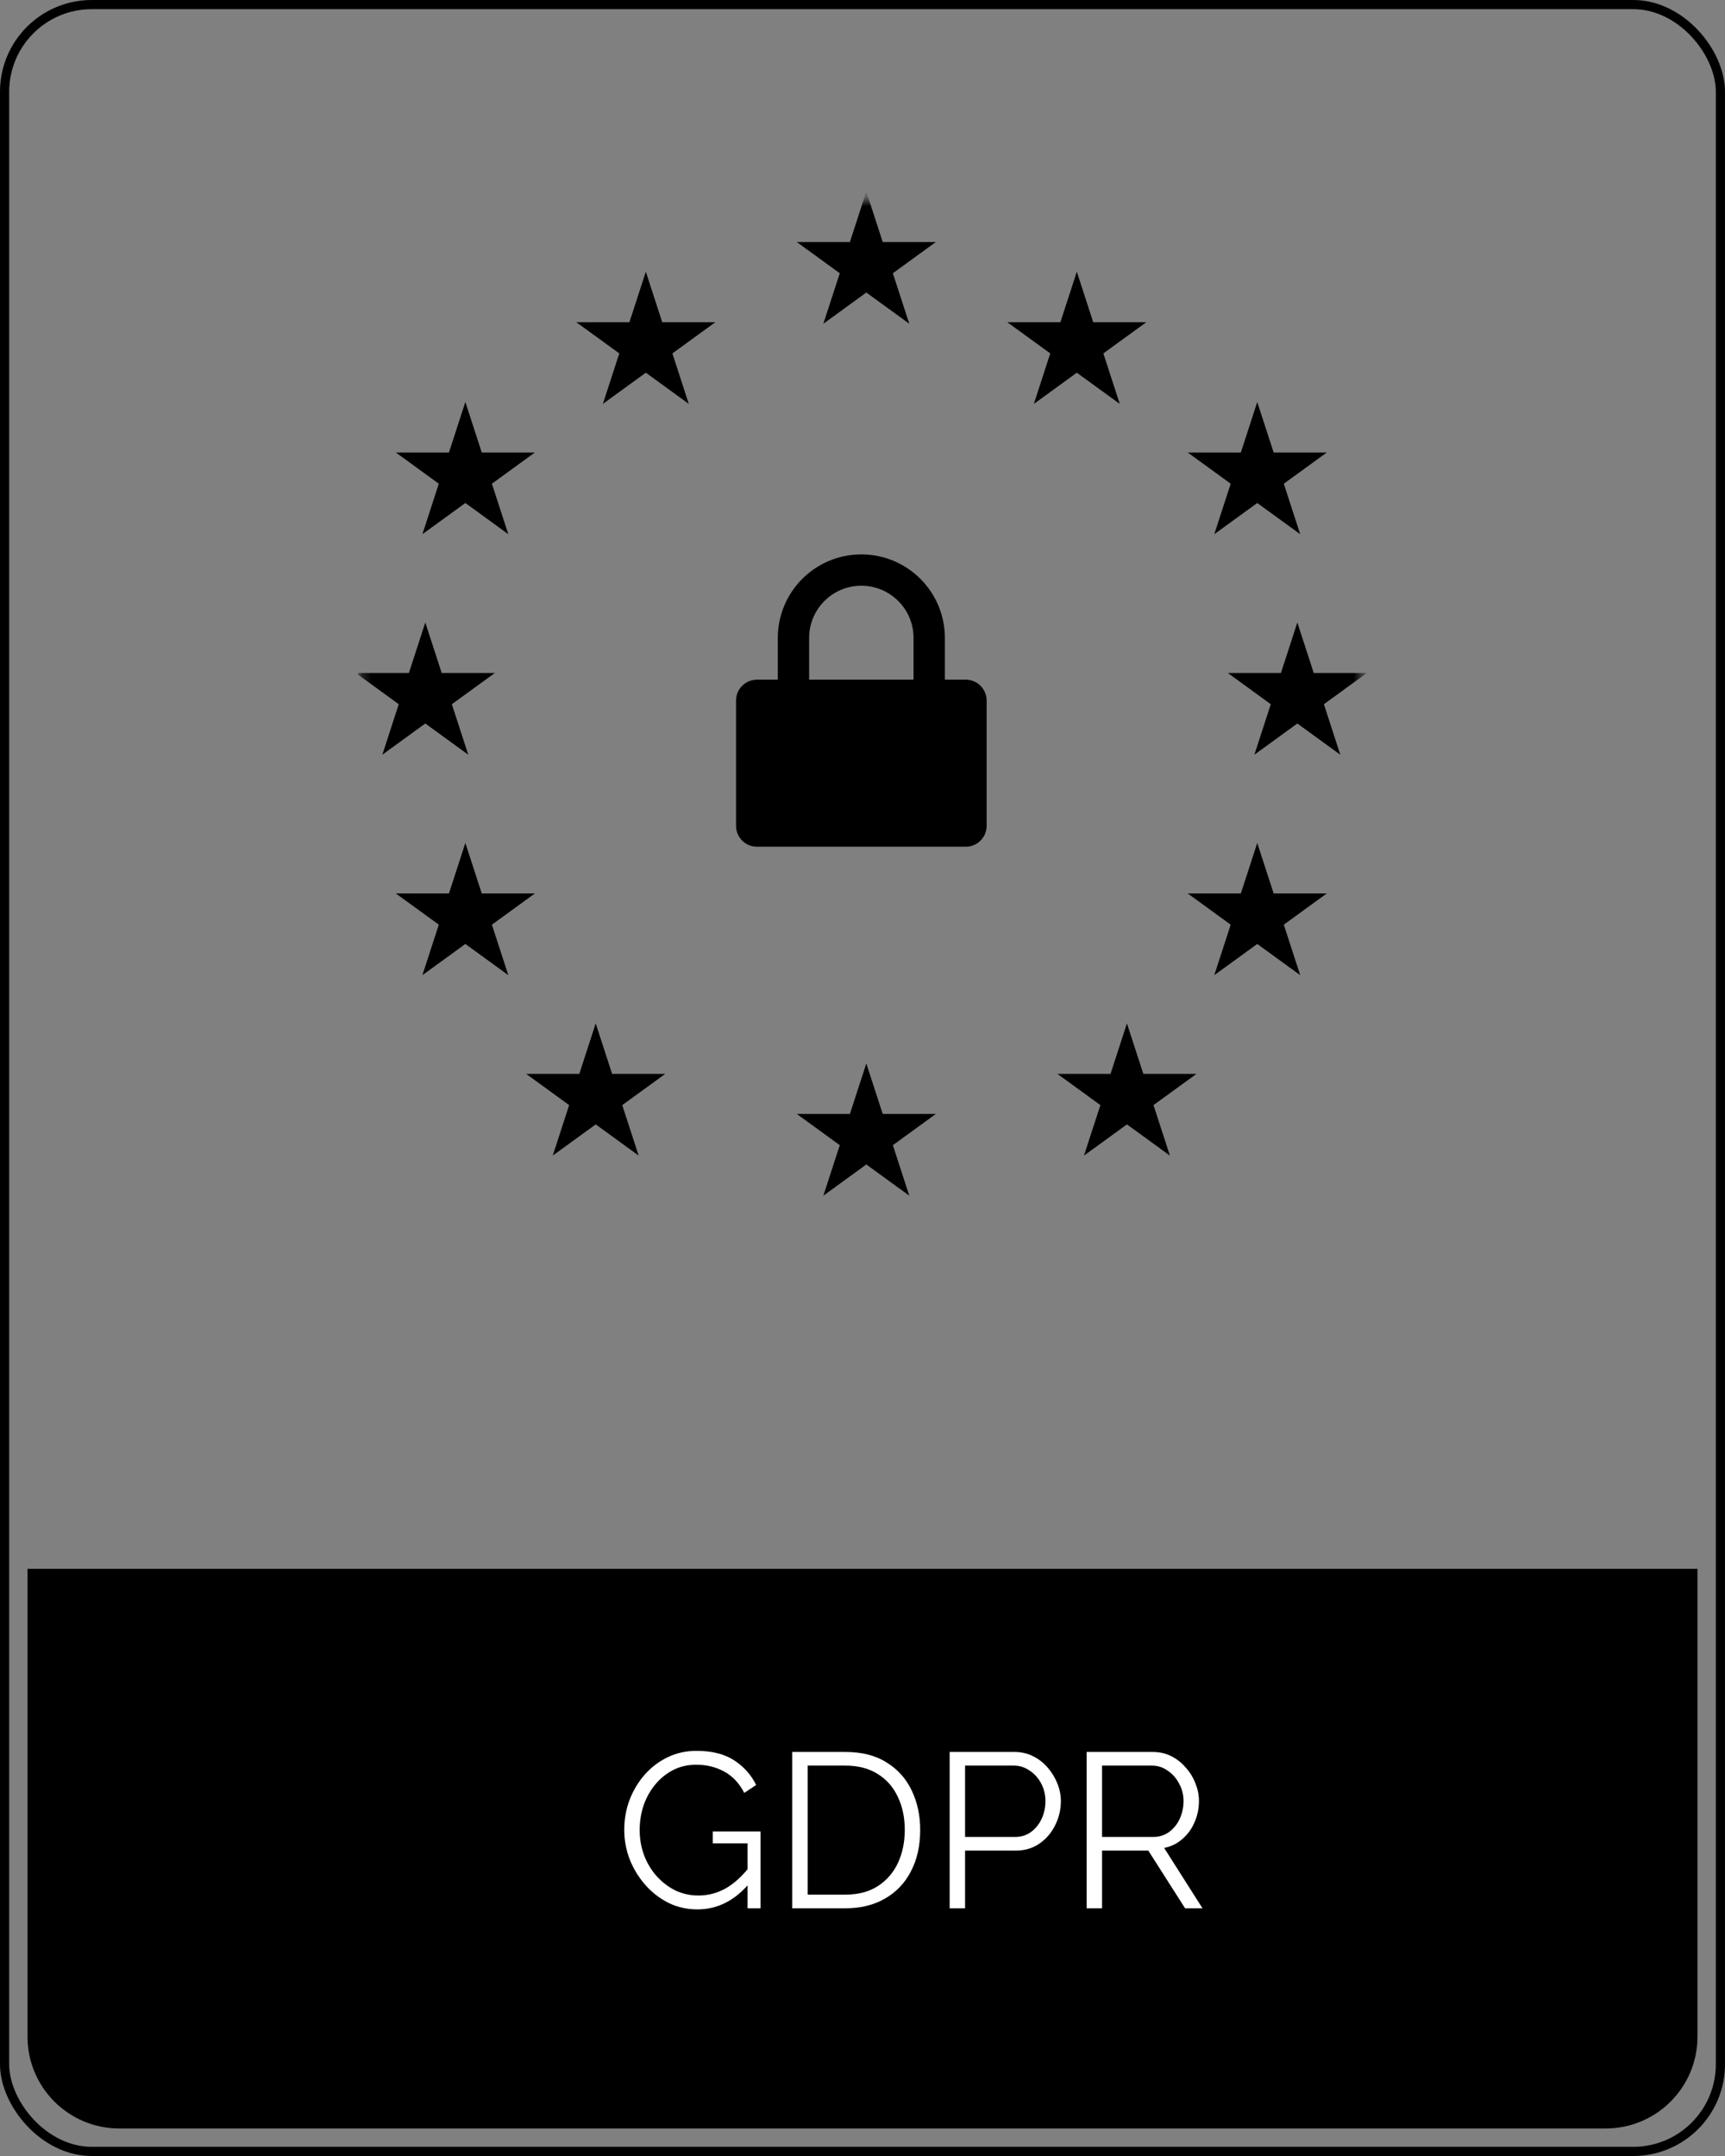 <svg xmlns="http://www.w3.org/2000/svg" width="188" height="235" viewBox="0 0 188 235" fill="none"><rect x="0" y="0" width="188" height="235" fill="#808080" stroke="none"/><rect x="0.5" y="0.5" width="187" height="234" rx="9.5" stroke="black"></rect><g clip-path="url(#clip0_2391_5214)"><mask id="mask0_2391_5214" style="mask-type:luminance" maskUnits="userSpaceOnUse" x="39" y="21" width="110" height="110"><path d="M148.494 21.739H39.253V130.981H148.494V21.739Z" fill="white"></path></mask><g mask="url(#mask0_2391_5214)"><path fill-rule="evenodd" clip-rule="evenodd" d="M102.977 69.532C102.977 64.505 98.901 60.429 93.873 60.429C88.846 60.429 84.77 64.505 84.77 69.532V74.084H82.494C81.237 74.084 80.218 75.103 80.218 76.36V90.015C80.218 91.272 81.237 92.291 82.494 92.291H105.253C106.51 92.291 107.529 91.272 107.529 90.015V76.36C107.529 75.103 106.51 74.084 105.253 74.084H102.977V69.532ZM99.563 74.084V69.532C99.563 66.389 97.016 63.843 93.873 63.843C90.731 63.843 88.184 66.389 88.184 69.532V74.084H99.563Z" fill="black"></path><path d="M94.416 20.877L96.204 26.381H101.991L97.309 29.783L99.098 35.287L94.416 31.885L89.734 35.287L91.522 29.783L86.84 26.381H92.627L94.416 20.877Z" fill="black"></path><path d="M117.357 29.616L119.145 35.12H124.932L120.25 38.521L122.039 44.025L117.357 40.624L112.675 44.025L114.463 38.521L109.781 35.12H115.569L117.357 29.616Z" fill="black"></path><path d="M70.386 29.616L68.598 35.12H62.81L67.492 38.521L65.704 44.025L70.386 40.624L75.068 44.025L73.28 38.521L77.962 35.12H72.174L70.386 29.616Z" fill="black"></path><path d="M122.819 111.548L124.608 117.053H130.395L125.714 120.455L127.502 125.958L122.819 122.557L118.138 125.958L119.926 120.455L115.244 117.053H121.031L122.819 111.548Z" fill="black"></path><path d="M64.923 111.548L63.135 117.053H57.347L62.029 120.455L60.241 125.958L64.923 122.557L69.605 125.958L67.816 120.455L72.499 117.053H66.711L64.923 111.548Z" fill="black"></path><path d="M137.022 91.882L138.81 97.386H144.597L139.915 100.788L141.704 106.291L137.022 102.89L132.339 106.291L134.128 100.788L129.446 97.386H135.234L137.022 91.882Z" fill="black"></path><path d="M50.717 91.882L48.928 97.386H43.141L47.823 100.788L46.035 106.291L50.717 102.89L55.399 106.291L53.61 100.788L58.292 97.386H52.505L50.717 91.882Z" fill="black"></path><path d="M141.391 67.852L143.179 73.356H148.967L144.285 76.758L146.073 82.262L141.391 78.86L136.709 82.262L138.497 76.758L133.816 73.356H139.602L141.391 67.852Z" fill="black"></path><path d="M46.352 67.852L44.563 73.356H38.776L43.458 76.758L41.669 82.262L46.352 78.86L51.034 82.262L49.245 76.758L53.927 73.356H48.14L46.352 67.852Z" fill="black"></path><path d="M137.022 43.818L138.81 49.322H144.597L139.915 52.724L141.704 58.228L137.022 54.826L132.339 58.228L134.128 52.724L129.446 49.322H135.234L137.022 43.818Z" fill="black"></path><path d="M50.717 43.818L48.928 49.322H43.141L47.823 52.724L46.035 58.228L50.717 54.826L55.399 58.228L53.61 52.724L58.292 49.322H52.505L50.717 43.818Z" fill="black"></path><path d="M94.416 115.917L96.204 121.42H101.991L97.309 124.822L99.098 130.327L94.416 126.925L89.734 130.327L91.522 124.822L86.84 121.42H92.627L94.416 115.917Z" fill="black"></path></g></g><path d="M3 171H185V222C185 227.523 180.523 232 175 232H13C7.477 232 3 227.523 3 222V171Z" fill="black"></path><path d="M118.429 208V190.96H125.629C126.365 190.96 127.037 191.112 127.645 191.416C128.253 191.72 128.781 192.136 129.229 192.664C129.693 193.176 130.045 193.752 130.285 194.392C130.541 195.016 130.669 195.656 130.669 196.312C130.669 197.128 130.509 197.896 130.189 198.616C129.885 199.336 129.445 199.944 128.869 200.44C128.309 200.936 127.645 201.264 126.877 201.424L131.053 208H129.157L125.149 201.712H120.109V208H118.429ZM120.109 200.224H125.677C126.349 200.224 126.933 200.04 127.429 199.672C127.925 199.304 128.309 198.824 128.581 198.232C128.853 197.624 128.989 196.984 128.989 196.312C128.989 195.624 128.829 194.992 128.509 194.416C128.205 193.824 127.789 193.352 127.261 193C126.749 192.632 126.173 192.448 125.533 192.448H120.109V200.224Z" fill="white"></path><path d="M103.499 208V190.96H110.555C111.291 190.96 111.963 191.112 112.571 191.416C113.195 191.72 113.731 192.136 114.179 192.664C114.627 193.176 114.979 193.752 115.235 194.392C115.491 195.016 115.619 195.656 115.619 196.312C115.619 197.24 115.411 198.12 114.995 198.952C114.595 199.768 114.027 200.432 113.291 200.944C112.555 201.456 111.691 201.712 110.699 201.712H105.179V208H103.499ZM105.179 200.224H110.627C111.299 200.224 111.883 200.04 112.379 199.672C112.875 199.304 113.259 198.824 113.531 198.232C113.803 197.64 113.939 197 113.939 196.312C113.939 195.608 113.779 194.96 113.459 194.368C113.139 193.776 112.715 193.312 112.187 192.976C111.675 192.624 111.107 192.448 110.483 192.448H105.179V200.224Z" fill="white"></path><path d="M86.343 208V190.96H92.127C93.935 190.96 95.439 191.344 96.639 192.112C97.855 192.864 98.767 193.888 99.375 195.184C99.983 196.464 100.287 197.888 100.287 199.456C100.287 201.184 99.951 202.688 99.279 203.968C98.623 205.248 97.679 206.24 96.447 206.944C95.231 207.648 93.791 208 92.127 208H86.343ZM98.607 199.456C98.607 198.096 98.351 196.888 97.839 195.832C97.343 194.776 96.615 193.952 95.655 193.36C94.695 192.752 93.519 192.448 92.127 192.448H88.023V206.512H92.127C93.535 206.512 94.719 206.2 95.679 205.576C96.639 204.952 97.367 204.112 97.863 203.056C98.359 201.984 98.607 200.784 98.607 199.456Z" fill="white"></path><path d="M76.003 208.12C74.867 208.12 73.811 207.88 72.835 207.4C71.859 206.904 71.011 206.24 70.291 205.408C69.571 204.576 69.011 203.648 68.611 202.624C68.227 201.6 68.035 200.544 68.035 199.456C68.035 198.304 68.227 197.216 68.611 196.192C69.011 195.152 69.563 194.232 70.267 193.432C70.971 192.632 71.803 192 72.763 191.536C73.723 191.072 74.771 190.84 75.907 190.84C77.587 190.84 78.955 191.184 80.011 191.872C81.067 192.56 81.867 193.456 82.411 194.56L81.115 195.424C80.571 194.368 79.843 193.592 78.931 193.096C78.019 192.6 77.003 192.352 75.883 192.352C74.939 192.352 74.083 192.552 73.315 192.952C72.563 193.352 71.915 193.888 71.371 194.56C70.827 195.232 70.411 195.992 70.123 196.84C69.851 197.688 69.715 198.568 69.715 199.48C69.715 200.44 69.875 201.352 70.195 202.216C70.515 203.064 70.971 203.824 71.563 204.496C72.155 205.152 72.835 205.672 73.603 206.056C74.387 206.424 75.227 206.608 76.123 206.608C77.163 206.608 78.147 206.352 79.075 205.84C80.003 205.312 80.891 204.504 81.739 203.416V205.192C80.123 207.144 78.211 208.12 76.003 208.12ZM81.475 200.92H77.683V199.624H82.891V208H81.475V200.92Z" fill="white"></path><defs><clipPath id="clip0_2391_5214"><rect width="110" height="110" fill="white" transform="translate(39 21)"></rect></clipPath></defs></svg>